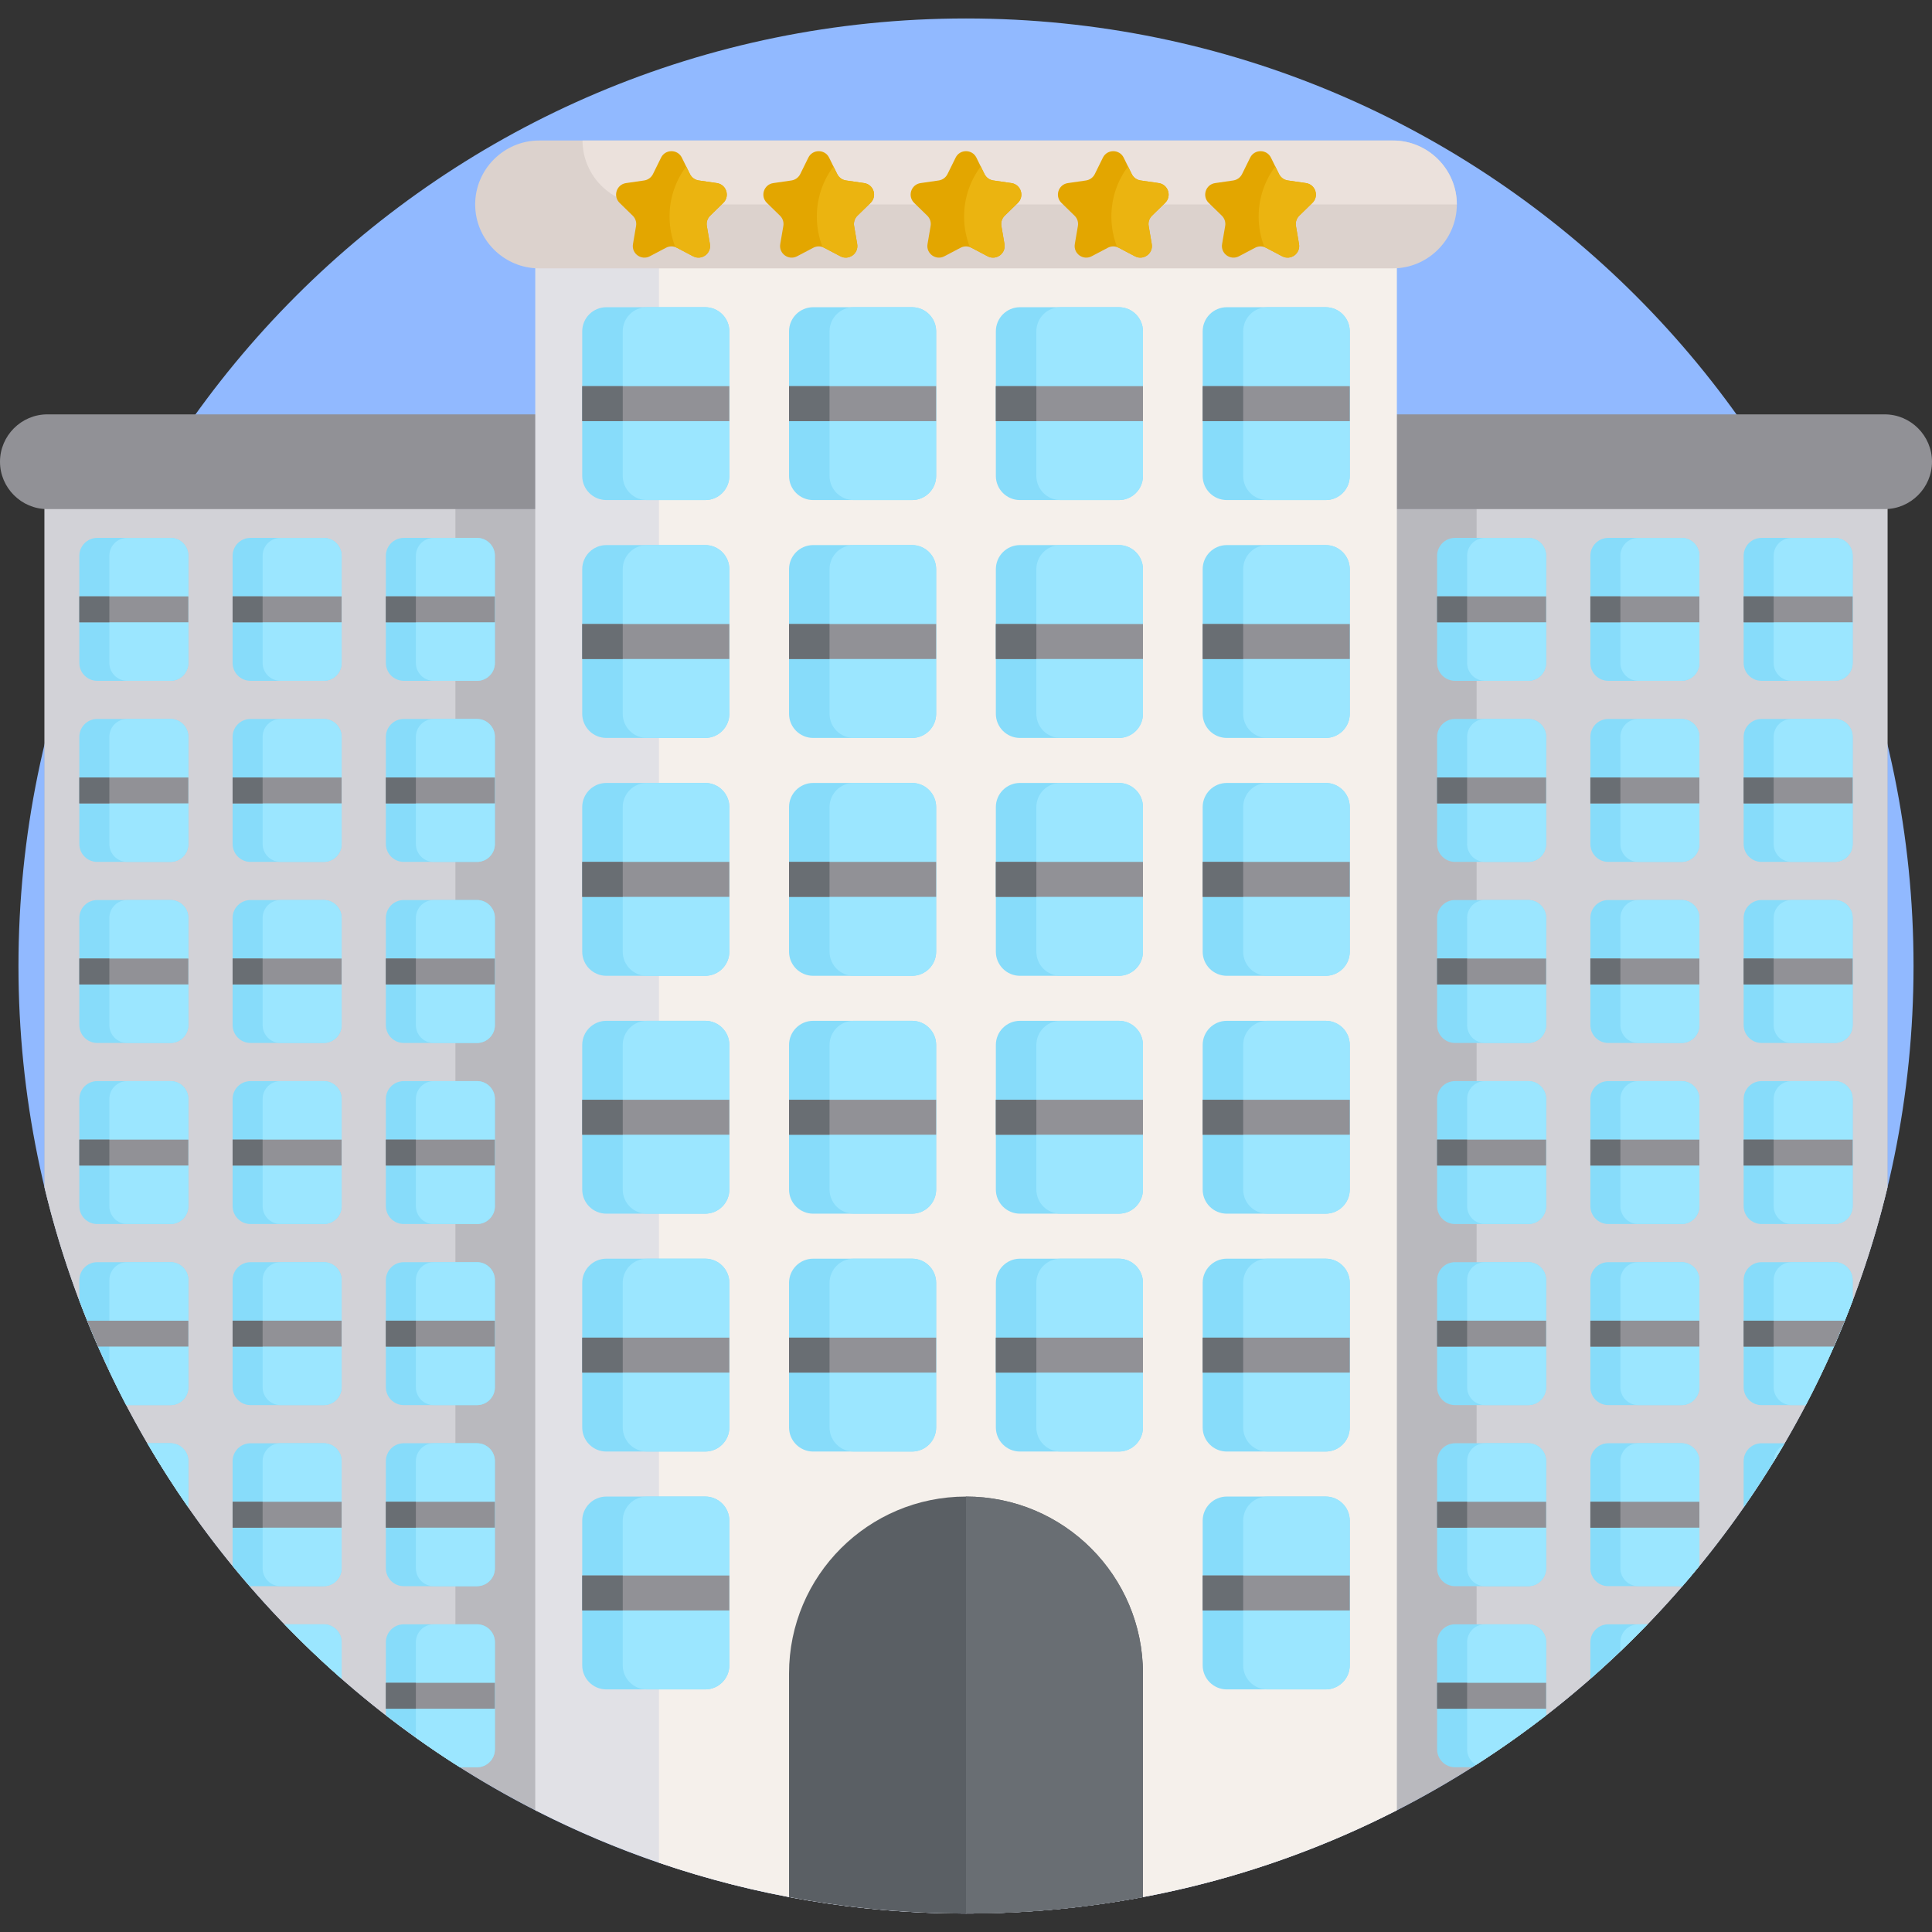 <!-- icon666.com - MILLIONS OF FREE VECTOR ICONS --><svg version="1.1" id="Capa_1" xmlns="http://www.w3.org/2000/svg" xmlns:xlink="http://www.w3.org/1999/xlink" x="0px" y="0px" viewBox="0 0 512 512" style="enable-background:new 0 0 512 512;" xml:space="preserve"><rect x="0" y="0" width="512" height="512" fill="#333333" stroke="none"/><path style="fill:#696E73;" d="M28.983,349.998v6.862h-2.997c-1.002-2.273-1.963-4.557-2.894-6.862H28.983z"></path><path style="fill:#91B9FF;" d="M507.107,256c0,137.801-111.504,251.106-251.106,251.106C116.761,507.106,4.894,394.143,4.894,256 c0-138.683,112.424-251.106,251.106-251.106C394.941,4.894,507.107,117.555,507.107,256z"></path><path style="fill:#B9B9BE;" d="M142.554,122.36v357.733c-7.513-3.803-14.819-7.988-21.867-12.504 c-53.861-34.526-93.575-89.048-108.879-152.892V122.36C11.808,122.36,142.554,122.36,142.554,122.36z"></path><path style="fill:#D2D2D7;" d="M120.687,122.36v345.229c-53.861-34.526-93.575-89.048-108.879-152.892V122.36 C11.808,122.36,120.687,122.36,120.687,122.36z"></path><path style="fill:#919196;" d="M154.352,122.363c0,3.446-1.417,6.586-3.691,8.86c-2.275,2.275-5.415,3.691-8.86,3.691H12.552 c-6.9,0-12.552-5.652-12.552-12.552c0-3.454,1.417-6.594,3.691-8.869c2.275-2.275,5.415-3.684,8.86-3.684h129.248 C148.699,109.81,154.352,115.454,154.352,122.363z"></path><path style="fill:#87DCFA;" d="M49.916,147.293v28.387c0,2.619-2.121,4.746-4.746,4.746h-19.4c-2.626,0-4.746-2.127-4.746-4.746 v-28.387c0-2.619,2.121-4.746,4.746-4.746h19.4C47.796,142.547,49.916,144.674,49.916,147.293z"></path><path style="fill:#9BE6FF;" d="M49.916,147.293v28.387c0,2.619-2.121,4.746-4.746,4.746H33.724c-2.626,0-4.746-2.127-4.746-4.746 v-28.387c0-2.619,2.121-4.746,4.746-4.746H45.17C47.796,142.547,49.916,144.674,49.916,147.293z"></path><rect x="21.025" y="158.048" style="fill:#919196;" width="28.892" height="6.866"></rect><rect x="21.025" y="158.048" style="fill:#696E73;" width="7.954" height="6.866"></rect><path style="fill:#87DCFA;" d="M90.534,147.293v28.387c0,2.619-2.121,4.746-4.746,4.746h-19.4c-2.626,0-4.746-2.127-4.746-4.746 v-28.387c0-2.619,2.121-4.746,4.746-4.746h19.4C88.414,142.547,90.534,144.674,90.534,147.293z"></path><path style="fill:#9BE6FF;" d="M90.534,147.293v28.387c0,2.619-2.121,4.746-4.746,4.746H74.342c-2.626,0-4.746-2.127-4.746-4.746 v-28.387c0-2.619,2.121-4.746,4.746-4.746h11.446C88.414,142.547,90.534,144.674,90.534,147.293z"></path><rect x="61.642" y="158.048" style="fill:#919196;" width="28.892" height="6.866"></rect><rect x="61.642" y="158.048" style="fill:#696E73;" width="7.954" height="6.866"></rect><path style="fill:#87DCFA;" d="M131.151,147.293v28.387c0,2.619-2.121,4.746-4.746,4.746h-19.4c-2.626,0-4.746-2.127-4.746-4.746 v-28.387c0-2.619,2.121-4.746,4.746-4.746h19.4C129.031,142.547,131.151,144.674,131.151,147.293z"></path><path style="fill:#9BE6FF;" d="M131.151,147.293v28.387c0,2.619-2.121,4.746-4.746,4.746h-11.446c-2.626,0-4.746-2.127-4.746-4.746 v-28.387c0-2.619,2.121-4.746,4.746-4.746h11.446C129.031,142.547,131.151,144.674,131.151,147.293z"></path><rect x="102.255" y="158.048" style="fill:#919196;" width="28.892" height="6.866"></rect><rect x="102.255" y="158.048" style="fill:#696E73;" width="7.954" height="6.866"></rect><path style="fill:#87DCFA;" d="M49.916,195.278v28.387c0,2.619-2.121,4.746-4.746,4.746h-19.4c-2.626,0-4.746-2.127-4.746-4.746 v-28.387c0-2.619,2.121-4.746,4.746-4.746h19.4C47.796,190.532,49.916,192.66,49.916,195.278z"></path><path style="fill:#9BE6FF;" d="M49.916,195.278v28.387c0,2.619-2.121,4.746-4.746,4.746H33.724c-2.626,0-4.746-2.127-4.746-4.746 v-28.387c0-2.619,2.121-4.746,4.746-4.746H45.17C47.796,190.532,49.916,192.66,49.916,195.278z"></path><rect x="21.025" y="206.039" style="fill:#919196;" width="28.892" height="6.866"></rect><rect x="21.025" y="206.039" style="fill:#696E73;" width="7.954" height="6.866"></rect><path style="fill:#87DCFA;" d="M90.534,195.278v28.387c0,2.619-2.121,4.746-4.746,4.746h-19.4c-2.626,0-4.746-2.127-4.746-4.746 v-28.387c0-2.619,2.121-4.746,4.746-4.746h19.4C88.414,190.532,90.534,192.66,90.534,195.278z"></path><path style="fill:#9BE6FF;" d="M90.534,195.278v28.387c0,2.619-2.121,4.746-4.746,4.746H74.342c-2.626,0-4.746-2.127-4.746-4.746 v-28.387c0-2.619,2.121-4.746,4.746-4.746h11.446C88.414,190.532,90.534,192.66,90.534,195.278z"></path><rect x="61.642" y="206.039" style="fill:#919196;" width="28.892" height="6.866"></rect><rect x="61.642" y="206.039" style="fill:#696E73;" width="7.954" height="6.866"></rect><path style="fill:#87DCFA;" d="M131.151,195.278v28.387c0,2.619-2.121,4.746-4.746,4.746h-19.4c-2.626,0-4.746-2.127-4.746-4.746 v-28.387c0-2.619,2.121-4.746,4.746-4.746h19.4C129.031,190.532,131.151,192.66,131.151,195.278z"></path><path style="fill:#9BE6FF;" d="M131.151,195.278v28.387c0,2.619-2.121,4.746-4.746,4.746h-11.446c-2.626,0-4.746-2.127-4.746-4.746 v-28.387c0-2.619,2.121-4.746,4.746-4.746h11.446C129.031,190.532,131.151,192.66,131.151,195.278z"></path><rect x="102.255" y="206.039" style="fill:#919196;" width="28.892" height="6.866"></rect><rect x="102.255" y="206.039" style="fill:#696E73;" width="7.954" height="6.866"></rect><path style="fill:#87DCFA;" d="M49.916,243.264v28.387c0,2.619-2.121,4.746-4.746,4.746h-19.4c-2.626,0-4.746-2.127-4.746-4.746 v-28.387c0-2.619,2.121-4.746,4.746-4.746h19.4C47.796,238.518,49.916,240.645,49.916,243.264z"></path><path style="fill:#9BE6FF;" d="M49.916,243.264v28.387c0,2.619-2.121,4.746-4.746,4.746H33.724c-2.626,0-4.746-2.127-4.746-4.746 v-28.387c0-2.619,2.121-4.746,4.746-4.746H45.17C47.796,238.518,49.916,240.645,49.916,243.264z"></path><rect x="21.025" y="254.02" style="fill:#919196;" width="28.892" height="6.866"></rect><rect x="21.025" y="254.02" style="fill:#696E73;" width="7.954" height="6.866"></rect><path style="fill:#87DCFA;" d="M90.534,243.264v28.387c0,2.619-2.121,4.746-4.746,4.746h-19.4c-2.626,0-4.746-2.127-4.746-4.746 v-28.387c0-2.619,2.121-4.746,4.746-4.746h19.4C88.414,238.518,90.534,240.645,90.534,243.264z"></path><path style="fill:#9BE6FF;" d="M90.534,243.264v28.387c0,2.619-2.121,4.746-4.746,4.746H74.342c-2.626,0-4.746-2.127-4.746-4.746 v-28.387c0-2.619,2.121-4.746,4.746-4.746h11.446C88.414,238.518,90.534,240.645,90.534,243.264z"></path><rect x="61.642" y="254.02" style="fill:#919196;" width="28.892" height="6.866"></rect><rect x="61.642" y="254.02" style="fill:#696E73;" width="7.954" height="6.866"></rect><path style="fill:#87DCFA;" d="M131.151,243.264v28.387c0,2.619-2.121,4.746-4.746,4.746h-19.4c-2.626,0-4.746-2.127-4.746-4.746 v-28.387c0-2.619,2.121-4.746,4.746-4.746h19.4C129.031,238.518,131.151,240.645,131.151,243.264z"></path><path style="fill:#9BE6FF;" d="M131.151,243.264v28.387c0,2.619-2.121,4.746-4.746,4.746h-11.446c-2.626,0-4.746-2.127-4.746-4.746 v-28.387c0-2.619,2.121-4.746,4.746-4.746h11.446C129.031,238.518,131.151,240.645,131.151,243.264z"></path><rect x="102.255" y="254.02" style="fill:#919196;" width="28.892" height="6.866"></rect><rect x="102.255" y="254.02" style="fill:#696E73;" width="7.954" height="6.866"></rect><path style="fill:#87DCFA;" d="M49.916,291.249v28.387c0,2.619-2.121,4.746-4.746,4.746h-19.4c-2.626,0-4.746-2.127-4.746-4.746 v-28.387c0-2.619,2.121-4.746,4.746-4.746h19.4C47.796,286.504,49.916,288.631,49.916,291.249z"></path><path style="fill:#9BE6FF;" d="M49.916,291.249v28.387c0,2.619-2.121,4.746-4.746,4.746H33.724c-2.626,0-4.746-2.127-4.746-4.746 v-28.387c0-2.619,2.121-4.746,4.746-4.746H45.17C47.796,286.504,49.916,288.631,49.916,291.249z"></path><rect x="21.025" y="302.011" style="fill:#919196;" width="28.892" height="6.866"></rect><rect x="21.025" y="302.011" style="fill:#696E73;" width="7.954" height="6.866"></rect><path style="fill:#87DCFA;" d="M90.534,291.249v28.387c0,2.619-2.121,4.746-4.746,4.746h-19.4c-2.626,0-4.746-2.127-4.746-4.746 v-28.387c0-2.619,2.121-4.746,4.746-4.746h19.4C88.414,286.504,90.534,288.631,90.534,291.249z"></path><path style="fill:#9BE6FF;" d="M90.534,291.249v28.387c0,2.619-2.121,4.746-4.746,4.746H74.342c-2.626,0-4.746-2.127-4.746-4.746 v-28.387c0-2.619,2.121-4.746,4.746-4.746h11.446C88.414,286.504,90.534,288.631,90.534,291.249z"></path><rect x="61.642" y="302.011" style="fill:#919196;" width="28.892" height="6.866"></rect><rect x="61.642" y="302.011" style="fill:#696E73;" width="7.954" height="6.866"></rect><path style="fill:#87DCFA;" d="M131.151,291.249v28.387c0,2.619-2.121,4.746-4.746,4.746h-19.4c-2.626,0-4.746-2.127-4.746-4.746 v-28.387c0-2.619,2.121-4.746,4.746-4.746h19.4C129.031,286.504,131.151,288.631,131.151,291.249z"></path><path style="fill:#9BE6FF;" d="M131.151,291.249v28.387c0,2.619-2.121,4.746-4.746,4.746h-11.446c-2.626,0-4.746-2.127-4.746-4.746 v-28.387c0-2.619,2.121-4.746,4.746-4.746h11.446C129.031,286.504,131.151,288.631,131.151,291.249z"></path><rect x="102.255" y="302.011" style="fill:#919196;" width="28.892" height="6.866"></rect><rect x="102.255" y="302.011" style="fill:#696E73;" width="7.954" height="6.866"></rect><path style="fill:#87DCFA;" d="M49.92,339.241v28.377c0,2.625-2.118,4.754-4.754,4.754H33.447l-0.01-0.01 c-1.54-2.945-3.028-5.932-4.454-8.949c-1.033-2.17-2.036-4.351-2.997-6.552c-1.002-2.273-1.963-4.557-2.894-6.862 c-0.713-1.757-1.405-3.534-2.067-5.312v-5.446c0-2.625,2.118-4.754,4.743-4.754h19.397C47.801,334.487,49.92,336.616,49.92,339.241z "></path><path style="fill:#9BE6FF;" d="M49.92,339.241v28.377c0,2.625-2.118,4.754-4.754,4.754h-11.44c-0.093,0-0.196,0-0.289-0.01 c-1.54-2.945-3.028-5.932-4.454-8.949v-24.171c0-2.625,2.118-4.754,4.743-4.754h11.44C47.801,334.487,49.92,336.616,49.92,339.241z"></path><path style="fill:#919196;" d="M49.92,349.998v6.862H25.986c-1.002-2.273-1.963-4.557-2.894-6.862H49.92z"></path><path style="fill:#87DCFA;" d="M90.534,339.235v28.387c0,2.619-2.121,4.746-4.746,4.746h-19.4c-2.626,0-4.746-2.127-4.746-4.746 v-28.387c0-2.619,2.121-4.746,4.746-4.746h19.4C88.414,334.489,90.534,336.617,90.534,339.235z"></path><path style="fill:#9BE6FF;" d="M90.534,339.235v28.387c0,2.619-2.121,4.746-4.746,4.746H74.342c-2.626,0-4.746-2.127-4.746-4.746 v-28.387c0-2.619,2.121-4.746,4.746-4.746h11.446C88.414,334.489,90.534,336.617,90.534,339.235z"></path><rect x="61.642" y="349.992" style="fill:#919196;" width="28.892" height="6.866"></rect><rect x="61.642" y="349.992" style="fill:#696E73;" width="7.954" height="6.866"></rect><path style="fill:#87DCFA;" d="M131.151,339.235v28.387c0,2.619-2.121,4.746-4.746,4.746h-19.4c-2.626,0-4.746-2.127-4.746-4.746 v-28.387c0-2.619,2.121-4.746,4.746-4.746h19.4C129.031,334.489,131.151,336.617,131.151,339.235z"></path><path style="fill:#9BE6FF;" d="M131.151,339.235v28.387c0,2.619-2.121,4.746-4.746,4.746h-11.446c-2.626,0-4.746-2.127-4.746-4.746 v-28.387c0-2.619,2.121-4.746,4.746-4.746h11.446C129.031,334.489,131.151,336.617,131.151,339.235z"></path><rect x="102.255" y="349.992" style="fill:#919196;" width="28.892" height="6.866"></rect><rect x="102.255" y="349.992" style="fill:#696E73;" width="7.954" height="6.866"></rect><path style="fill:#87DCFA;" d="M49.92,387.221v12.266c-3.844-5.508-7.471-11.181-10.871-17.01h6.118 C47.801,382.478,49.92,384.607,49.92,387.221z"></path><path style="fill:#9BE6FF;" d="M49.92,387.221v12.266c-3.844-5.508-7.471-11.181-10.871-17.01h6.118 C47.801,382.478,49.92,384.607,49.92,387.221z"></path><path style="fill:#87DCFA;" d="M90.532,387.221v28.388c0,2.615-2.118,4.743-4.743,4.743H66.392c-0.083,0-0.155,0-0.238-0.01 c-1.54-1.767-3.038-3.545-4.516-5.353v-27.767c0-2.615,2.129-4.743,4.754-4.743h19.397 C88.414,382.478,90.532,384.607,90.532,387.221z"></path><path style="fill:#9BE6FF;" d="M90.534,387.221v28.387c0,2.619-2.121,4.746-4.746,4.746H74.342c-2.626,0-4.746-2.127-4.746-4.746 v-28.387c0-2.619,2.121-4.746,4.746-4.746h11.446C88.414,382.475,90.534,384.602,90.534,387.221z"></path><rect x="61.642" y="397.983" style="fill:#919196;" width="28.892" height="6.866"></rect><rect x="61.642" y="397.983" style="fill:#696E73;" width="7.954" height="6.866"></rect><path style="fill:#87DCFA;" d="M131.151,387.221v28.387c0,2.619-2.121,4.746-4.746,4.746h-19.4c-2.626,0-4.746-2.127-4.746-4.746 v-28.387c0-2.619,2.121-4.746,4.746-4.746h19.4C129.031,382.475,131.151,384.602,131.151,387.221z"></path><path style="fill:#9BE6FF;" d="M131.151,387.221v28.387c0,2.619-2.121,4.746-4.746,4.746h-11.446c-2.626,0-4.746-2.127-4.746-4.746 v-28.387c0-2.619,2.121-4.746,4.746-4.746h11.446C129.031,382.475,131.151,384.602,131.151,387.221z"></path><rect x="102.255" y="397.983" style="fill:#919196;" width="28.892" height="6.866"></rect><rect x="102.255" y="397.983" style="fill:#696E73;" width="7.954" height="6.866"></rect><path style="fill:#87DCFA;" d="M90.532,435.202v9.683c-5.25-4.588-10.293-9.404-15.129-14.426h10.386 C88.414,430.459,90.532,432.588,90.532,435.202z"></path><path style="fill:#9BE6FF;" d="M90.532,435.202v9.683c-5.25-4.588-10.293-9.404-15.129-14.426h10.386 C88.414,430.459,90.532,432.588,90.532,435.202z"></path><path style="fill:#87DCFA;" d="M131.155,435.202v28.388c0,2.625-2.129,4.754-4.754,4.754h-4.526 c-3.968-2.511-7.854-5.126-11.667-7.854c-2.687-1.922-5.343-3.896-7.947-5.921v-19.366c0-2.615,2.118-4.743,4.743-4.743h19.397 C129.026,430.459,131.155,432.588,131.155,435.202z"></path><path style="fill:#9BE6FF;" d="M131.155,435.202v28.388c0,2.625-2.129,4.754-4.754,4.754h-4.526 c-3.968-2.511-7.854-5.126-11.667-7.854v-25.287c0-2.615,2.129-4.743,4.754-4.743h11.44 C129.026,430.459,131.155,432.588,131.155,435.202z"></path><rect x="102.255" y="445.964" style="fill:#919196;" width="28.892" height="6.866"></rect><rect x="102.255" y="445.964" style="fill:#696E73;" width="7.954" height="6.866"></rect><path style="fill:#B9B9BE;" d="M500.193,122.36v192.316c-15.294,63.782-54.967,118.366-108.879,152.933 c-7.048,4.516-14.344,8.701-21.867,12.504V122.361L500.193,122.36L500.193,122.36z"></path><path style="fill:#D2D2D7;" d="M500.193,122.36v192.316c-15.294,63.782-54.967,118.366-108.879,152.933V122.361L500.193,122.36 L500.193,122.36z"></path><path style="fill:#919196;" d="M357.649,122.363c0,3.446,1.417,6.586,3.691,8.86c2.275,2.275,5.415,3.691,8.86,3.691h129.248 c6.9,0,12.552-5.652,12.552-12.552c0-3.454-1.417-6.594-3.691-8.869c-2.275-2.275-5.415-3.684-8.86-3.684H370.201 C363.301,109.81,357.649,115.454,357.649,122.363z"></path><path style="fill:#87DCFA;" d="M409.742,147.293v28.387c0,2.619-2.121,4.746-4.746,4.746h-19.4c-2.626,0-4.746-2.127-4.746-4.746 v-28.387c0-2.619,2.121-4.746,4.746-4.746h19.4C407.621,142.547,409.742,144.674,409.742,147.293z"></path><path style="fill:#9BE6FF;" d="M409.742,147.293v28.387c0,2.619-2.121,4.746-4.746,4.746h-11.446c-2.626,0-4.746-2.127-4.746-4.746 v-28.387c0-2.619,2.121-4.746,4.746-4.746h11.446C407.621,142.547,409.742,144.674,409.742,147.293z"></path><rect x="380.85" y="158.048" style="fill:#919196;" width="28.892" height="6.866"></rect><rect x="380.85" y="158.048" style="fill:#696E73;" width="7.954" height="6.866"></rect><path style="fill:#87DCFA;" d="M450.359,147.293v28.387c0,2.619-2.121,4.746-4.746,4.746h-19.4c-2.626,0-4.746-2.127-4.746-4.746 v-28.387c0-2.619,2.121-4.746,4.746-4.746h19.4C448.238,142.547,450.359,144.674,450.359,147.293z"></path><path style="fill:#9BE6FF;" d="M450.359,147.293v28.387c0,2.619-2.121,4.746-4.746,4.746h-11.446c-2.626,0-4.746-2.127-4.746-4.746 v-28.387c0-2.619,2.121-4.746,4.746-4.746h11.446C448.238,142.547,450.359,144.674,450.359,147.293z"></path><rect x="421.463" y="158.048" style="fill:#919196;" width="28.892" height="6.866"></rect><rect x="421.463" y="158.048" style="fill:#696E73;" width="7.954" height="6.866"></rect><path style="fill:#87DCFA;" d="M490.975,147.293v28.387c0,2.619-2.121,4.746-4.746,4.746h-19.4c-2.626,0-4.746-2.127-4.746-4.746 v-28.387c0-2.619,2.121-4.746,4.746-4.746h19.4C488.856,142.547,490.975,144.674,490.975,147.293z"></path><path style="fill:#9BE6FF;" d="M490.975,147.293v28.387c0,2.619-2.121,4.746-4.746,4.746h-11.446c-2.626,0-4.746-2.127-4.746-4.746 v-28.387c0-2.619,2.121-4.746,4.746-4.746h11.446C488.856,142.547,490.975,144.674,490.975,147.293z"></path><rect x="462.086" y="158.048" style="fill:#919196;" width="28.892" height="6.866"></rect><rect x="462.086" y="158.048" style="fill:#696E73;" width="7.954" height="6.866"></rect><path style="fill:#87DCFA;" d="M409.742,195.278v28.387c0,2.619-2.121,4.746-4.746,4.746h-19.4c-2.626,0-4.746-2.127-4.746-4.746 v-28.387c0-2.619,2.121-4.746,4.746-4.746h19.4C407.621,190.532,409.742,192.66,409.742,195.278z"></path><path style="fill:#9BE6FF;" d="M409.742,195.278v28.387c0,2.619-2.121,4.746-4.746,4.746h-11.446c-2.626,0-4.746-2.127-4.746-4.746 v-28.387c0-2.619,2.121-4.746,4.746-4.746h11.446C407.621,190.532,409.742,192.66,409.742,195.278z"></path><rect x="380.85" y="206.039" style="fill:#919196;" width="28.892" height="6.866"></rect><rect x="380.85" y="206.039" style="fill:#696E73;" width="7.954" height="6.866"></rect><path style="fill:#87DCFA;" d="M450.359,195.278v28.387c0,2.619-2.121,4.746-4.746,4.746h-19.4c-2.626,0-4.746-2.127-4.746-4.746 v-28.387c0-2.619,2.121-4.746,4.746-4.746h19.4C448.238,190.532,450.359,192.66,450.359,195.278z"></path><path style="fill:#9BE6FF;" d="M450.359,195.278v28.387c0,2.619-2.121,4.746-4.746,4.746h-11.446c-2.626,0-4.746-2.127-4.746-4.746 v-28.387c0-2.619,2.121-4.746,4.746-4.746h11.446C448.238,190.532,450.359,192.66,450.359,195.278z"></path><rect x="421.463" y="206.039" style="fill:#919196;" width="28.892" height="6.866"></rect><rect x="421.463" y="206.039" style="fill:#696E73;" width="7.954" height="6.866"></rect><path style="fill:#87DCFA;" d="M490.975,195.278v28.387c0,2.619-2.121,4.746-4.746,4.746h-19.4c-2.626,0-4.746-2.127-4.746-4.746 v-28.387c0-2.619,2.121-4.746,4.746-4.746h19.4C488.856,190.532,490.975,192.66,490.975,195.278z"></path><path style="fill:#9BE6FF;" d="M490.975,195.278v28.387c0,2.619-2.121,4.746-4.746,4.746h-11.446c-2.626,0-4.746-2.127-4.746-4.746 v-28.387c0-2.619,2.121-4.746,4.746-4.746h11.446C488.856,190.532,490.975,192.66,490.975,195.278z"></path><rect x="462.086" y="206.039" style="fill:#919196;" width="28.892" height="6.866"></rect><rect x="462.086" y="206.039" style="fill:#696E73;" width="7.954" height="6.866"></rect><path style="fill:#87DCFA;" d="M409.742,243.264v28.387c0,2.619-2.121,4.746-4.746,4.746h-19.4c-2.626,0-4.746-2.127-4.746-4.746 v-28.387c0-2.619,2.121-4.746,4.746-4.746h19.4C407.621,238.518,409.742,240.645,409.742,243.264z"></path><path style="fill:#9BE6FF;" d="M409.742,243.264v28.387c0,2.619-2.121,4.746-4.746,4.746h-11.446c-2.626,0-4.746-2.127-4.746-4.746 v-28.387c0-2.619,2.121-4.746,4.746-4.746h11.446C407.621,238.518,409.742,240.645,409.742,243.264z"></path><rect x="380.85" y="254.02" style="fill:#919196;" width="28.892" height="6.866"></rect><rect x="380.85" y="254.02" style="fill:#696E73;" width="7.954" height="6.866"></rect><path style="fill:#87DCFA;" d="M450.359,243.264v28.387c0,2.619-2.121,4.746-4.746,4.746h-19.4c-2.626,0-4.746-2.127-4.746-4.746 v-28.387c0-2.619,2.121-4.746,4.746-4.746h19.4C448.238,238.518,450.359,240.645,450.359,243.264z"></path><path style="fill:#9BE6FF;" d="M450.359,243.264v28.387c0,2.619-2.121,4.746-4.746,4.746h-11.446c-2.626,0-4.746-2.127-4.746-4.746 v-28.387c0-2.619,2.121-4.746,4.746-4.746h11.446C448.238,238.518,450.359,240.645,450.359,243.264z"></path><rect x="421.463" y="254.02" style="fill:#919196;" width="28.892" height="6.866"></rect><rect x="421.463" y="254.02" style="fill:#696E73;" width="7.954" height="6.866"></rect><path style="fill:#87DCFA;" d="M490.975,243.264v28.387c0,2.619-2.121,4.746-4.746,4.746h-19.4c-2.626,0-4.746-2.127-4.746-4.746 v-28.387c0-2.619,2.121-4.746,4.746-4.746h19.4C488.856,238.518,490.975,240.645,490.975,243.264z"></path><path style="fill:#9BE6FF;" d="M490.975,243.264v28.387c0,2.619-2.121,4.746-4.746,4.746h-11.446c-2.626,0-4.746-2.127-4.746-4.746 v-28.387c0-2.619,2.121-4.746,4.746-4.746h11.446C488.856,238.518,490.975,240.645,490.975,243.264z"></path><rect x="462.086" y="254.02" style="fill:#919196;" width="28.892" height="6.866"></rect><rect x="462.086" y="254.02" style="fill:#696E73;" width="7.954" height="6.866"></rect><path style="fill:#87DCFA;" d="M409.742,291.249v28.387c0,2.619-2.121,4.746-4.746,4.746h-19.4c-2.626,0-4.746-2.127-4.746-4.746 v-28.387c0-2.619,2.121-4.746,4.746-4.746h19.4C407.621,286.504,409.742,288.631,409.742,291.249z"></path><path style="fill:#9BE6FF;" d="M409.742,291.249v28.387c0,2.619-2.121,4.746-4.746,4.746h-11.446c-2.626,0-4.746-2.127-4.746-4.746 v-28.387c0-2.619,2.121-4.746,4.746-4.746h11.446C407.621,286.504,409.742,288.631,409.742,291.249z"></path><rect x="380.85" y="302.011" style="fill:#919196;" width="28.892" height="6.866"></rect><rect x="380.85" y="302.011" style="fill:#696E73;" width="7.954" height="6.866"></rect><path style="fill:#87DCFA;" d="M450.359,291.249v28.387c0,2.619-2.121,4.746-4.746,4.746h-19.4c-2.626,0-4.746-2.127-4.746-4.746 v-28.387c0-2.619,2.121-4.746,4.746-4.746h19.4C448.238,286.504,450.359,288.631,450.359,291.249z"></path><path style="fill:#9BE6FF;" d="M450.359,291.249v28.387c0,2.619-2.121,4.746-4.746,4.746h-11.446c-2.626,0-4.746-2.127-4.746-4.746 v-28.387c0-2.619,2.121-4.746,4.746-4.746h11.446C448.238,286.504,450.359,288.631,450.359,291.249z"></path><rect x="421.463" y="302.011" style="fill:#919196;" width="28.892" height="6.866"></rect><rect x="421.463" y="302.011" style="fill:#696E73;" width="7.954" height="6.866"></rect><path style="fill:#87DCFA;" d="M490.975,291.249v28.387c0,2.619-2.121,4.746-4.746,4.746h-19.4c-2.626,0-4.746-2.127-4.746-4.746 v-28.387c0-2.619,2.121-4.746,4.746-4.746h19.4C488.856,286.504,490.975,288.631,490.975,291.249z"></path><path style="fill:#9BE6FF;" d="M490.975,291.249v28.387c0,2.619-2.121,4.746-4.746,4.746h-11.446c-2.626,0-4.746-2.127-4.746-4.746 v-28.387c0-2.619,2.121-4.746,4.746-4.746h11.446C488.856,286.504,490.975,288.631,490.975,291.249z"></path><rect x="462.086" y="302.011" style="fill:#919196;" width="28.892" height="6.866"></rect><rect x="462.086" y="302.011" style="fill:#696E73;" width="7.954" height="6.866"></rect><path style="fill:#87DCFA;" d="M409.742,339.235v28.387c0,2.619-2.121,4.746-4.746,4.746h-19.4c-2.626,0-4.746-2.127-4.746-4.746 v-28.387c0-2.619,2.121-4.746,4.746-4.746h19.4C407.621,334.489,409.742,336.617,409.742,339.235z"></path><path style="fill:#9BE6FF;" d="M409.742,339.235v28.387c0,2.619-2.121,4.746-4.746,4.746h-11.446c-2.626,0-4.746-2.127-4.746-4.746 v-28.387c0-2.619,2.121-4.746,4.746-4.746h11.446C407.621,334.489,409.742,336.617,409.742,339.235z"></path><rect x="380.85" y="349.992" style="fill:#919196;" width="28.892" height="6.866"></rect><rect x="380.85" y="349.992" style="fill:#696E73;" width="7.954" height="6.866"></rect><path style="fill:#87DCFA;" d="M450.359,339.235v28.387c0,2.619-2.121,4.746-4.746,4.746h-19.4c-2.626,0-4.746-2.127-4.746-4.746 v-28.387c0-2.619,2.121-4.746,4.746-4.746h19.4C448.238,334.489,450.359,336.617,450.359,339.235z"></path><path style="fill:#9BE6FF;" d="M450.359,339.235v28.387c0,2.619-2.121,4.746-4.746,4.746h-11.446c-2.626,0-4.746-2.127-4.746-4.746 v-28.387c0-2.619,2.121-4.746,4.746-4.746h11.446C448.238,334.489,450.359,336.617,450.359,339.235z"></path><rect x="421.463" y="349.992" style="fill:#919196;" width="28.892" height="6.866"></rect><rect x="421.463" y="349.992" style="fill:#696E73;" width="7.954" height="6.866"></rect><path style="fill:#87DCFA;" d="M490.974,339.241v5.425c-0.672,1.788-1.364,3.565-2.077,5.332c-0.93,2.305-1.901,4.588-2.894,6.862 c-2.315,5.27-4.805,10.437-7.461,15.511h-11.708c-2.635,0-4.754-2.129-4.754-4.754v-28.377c0-2.625,2.118-4.754,4.754-4.754h19.397 C488.857,334.487,490.974,336.616,490.974,339.241z"></path><path style="fill:#9BE6FF;" d="M490.974,339.241v5.425c-0.672,1.788-1.364,3.565-2.077,5.332c-0.93,2.305-1.901,4.588-2.894,6.862 c-2.315,5.27-4.805,10.437-7.461,15.511h-3.762c-2.625,0-4.743-2.129-4.743-4.754v-28.377c0-2.625,2.118-4.754,4.743-4.754h11.45 C488.857,334.487,490.974,336.616,490.974,339.241z"></path><path style="fill:#919196;" d="M488.898,349.998c-0.93,2.305-1.901,4.588-2.894,6.862h-23.923v-6.862H488.898z"></path><rect x="462.086" y="349.992" style="fill:#696E73;" width="7.954" height="6.866"></rect><path style="fill:#87DCFA;" d="M409.742,387.221v28.387c0,2.619-2.121,4.746-4.746,4.746h-19.4c-2.626,0-4.746-2.127-4.746-4.746 v-28.387c0-2.619,2.121-4.746,4.746-4.746h19.4C407.621,382.475,409.742,384.602,409.742,387.221z"></path><path style="fill:#9BE6FF;" d="M409.742,387.221v28.387c0,2.619-2.121,4.746-4.746,4.746h-11.446c-2.626,0-4.746-2.127-4.746-4.746 v-28.387c0-2.619,2.121-4.746,4.746-4.746h11.446C407.621,382.475,409.742,384.602,409.742,387.221z"></path><rect x="380.85" y="397.983" style="fill:#919196;" width="28.892" height="6.866"></rect><rect x="380.85" y="397.983" style="fill:#696E73;" width="7.954" height="6.866"></rect><path style="fill:#87DCFA;" d="M450.363,387.221v27.757c-1.467,1.808-2.976,3.596-4.495,5.363c-0.083,0.01-0.176,0.01-0.258,0.01 h-19.397c-2.625,0-4.743-2.129-4.743-4.743v-28.388c0-2.615,2.118-4.743,4.743-4.743h19.397 C448.234,382.478,450.363,384.607,450.363,387.221z"></path><path style="fill:#9BE6FF;" d="M450.363,387.221v27.757c-1.467,1.808-2.976,3.596-4.495,5.363c-0.083,0.01-0.176,0.01-0.258,0.01 h-11.44c-2.625,0-4.754-2.129-4.754-4.743v-28.388c0-2.615,2.129-4.743,4.754-4.743h11.44 C448.234,382.478,450.363,384.607,450.363,387.221z"></path><rect x="421.463" y="397.983" style="fill:#919196;" width="28.892" height="6.866"></rect><rect x="421.463" y="397.983" style="fill:#696E73;" width="7.954" height="6.866"></rect><path style="fill:#87DCFA;" d="M472.943,382.478c-0.093,0.165-0.186,0.341-0.289,0.506c-0.858,1.467-1.726,2.914-2.615,4.361 c-2.542,4.123-5.188,8.174-7.957,12.142v-12.266c0-2.615,2.118-4.743,4.754-4.743H472.943z"></path><path style="fill:#9BE6FF;" d="M472.652,382.984c-0.858,1.467-1.726,2.914-2.615,4.361v-0.124 C470.039,385.372,471.102,383.759,472.652,382.984z"></path><path style="fill:#87DCFA;" d="M409.74,435.202v19.376c-5.983,4.64-12.184,9.022-18.581,13.114 c-0.341,0.217-0.682,0.434-1.033,0.651h-4.526c-2.625,0-4.754-2.129-4.754-4.754v-28.388c0-2.615,2.129-4.743,4.754-4.743h19.397 C407.621,430.459,409.74,432.588,409.74,435.202z"></path><path style="fill:#9BE6FF;" d="M409.74,435.202v19.376c-5.983,4.64-12.184,9.022-18.581,13.114 c-1.416-0.816-2.356-2.346-2.356-4.103v-28.388c0-2.615,2.118-4.743,4.743-4.743h11.45 C407.621,430.459,409.74,432.588,409.74,435.202z"></path><rect x="380.85" y="445.964" style="fill:#919196;" width="28.892" height="6.866"></rect><rect x="380.85" y="445.964" style="fill:#696E73;" width="7.954" height="6.866"></rect><path style="fill:#87DCFA;" d="M436.608,430.459c-2.346,2.439-4.743,4.826-7.192,7.161c-2.594,2.491-5.25,4.919-7.947,7.275v-9.693 c0-2.615,2.118-4.743,4.743-4.743H436.608z"></path><path style="fill:#9BE6FF;" d="M436.608,430.459c-2.346,2.439-4.743,4.826-7.192,7.161v-2.418c0-2.615,2.129-4.743,4.754-4.743 H436.608z"></path><path style="fill:#E1E1E6;" d="M370.15,54.177v425.576c-0.238,0.124-0.465,0.248-0.703,0.362 c-33.999,17.247-72.514,26.992-113.447,26.992c-28.512,0-55.876-4.743-81.37-13.465c-11.068-3.782-21.784-8.329-32.077-13.548 c-0.238-0.114-0.465-0.238-0.703-0.362V54.177L370.15,54.177L370.15,54.177z"></path><path style="fill:#F5F0EB;" d="M370.15,54.177v425.576c-0.238,0.124-0.465,0.248-0.703,0.362 c-33.999,17.247-72.514,26.992-113.447,26.992c-28.512,0-55.876-4.743-81.37-13.465V54.177H370.15z"></path><path style="fill:#DCD2CD;" d="M386.075,54.177c0,4.65-1.912,8.887-4.981,11.956c-3.069,3.069-7.306,4.981-11.956,4.981H142.864 c-9.311,0-16.937-7.627-16.937-16.937c0-4.661,1.912-8.898,4.981-11.967c3.069-3.069,7.306-4.971,11.956-4.971h226.274 C378.448,37.239,386.075,44.855,386.075,54.177z"></path><path style="fill:#EBE1DC;" d="M386.075,54.177H171.303c-9.311,0-16.927-7.627-16.927-16.937h214.762 C378.448,37.239,386.075,44.855,386.075,54.177z"></path><path style="fill:#E3A600;" d="M191.681,53.77l-3.478,3.392c-0.723,0.704-1.059,1.723-0.885,2.721l0.817,4.793 c0.436,2.513-2.205,4.43-4.457,3.244l-4.303-2.265c-0.134-0.067-0.268-0.127-0.409-0.175c-0.804-0.282-1.696-0.228-2.46,0.175 l-4.303,2.265c-2.252,1.186-4.893-0.731-4.457-3.244l0.817-4.793c0.175-0.998-0.161-2.017-0.885-2.721L164.2,53.77 c-1.823-1.783-0.817-4.88,1.703-5.249l4.813-0.698c0.998-0.148,1.87-0.777,2.319-1.682l2.152-4.363c1.126-2.286,4.384-2.286,5.51,0 l1.153,2.34l0.998,2.024c0.45,0.905,1.321,1.535,2.319,1.682l4.813,0.698C192.498,48.891,193.503,51.988,191.681,53.77z"></path><path style="fill:#EBB410;" d="M191.681,53.77l-3.478,3.392c-0.723,0.704-1.059,1.723-0.885,2.721l0.817,4.793 c0.436,2.513-2.205,4.43-4.457,3.244l-4.303-2.265c-0.134-0.067-0.268-0.127-0.409-0.175c-0.985-2.507-1.528-5.235-1.528-8.097 c0-4.98,1.642-9.565,4.411-13.265l0.998,2.024c0.45,0.905,1.321,1.535,2.319,1.682l4.813,0.698 C192.498,48.891,193.503,51.988,191.681,53.77z"></path><path style="fill:#E3A600;" d="M230.71,53.77l-3.478,3.392c-0.723,0.704-1.059,1.723-0.885,2.721l0.817,4.793 c0.436,2.513-2.205,4.43-4.457,3.244l-4.303-2.265c-0.134-0.067-0.268-0.127-0.409-0.175c-0.804-0.282-1.696-0.228-2.46,0.175 l-4.303,2.265c-2.252,1.186-4.893-0.731-4.457-3.244l0.817-4.793c0.175-0.998-0.161-2.017-0.885-2.721l-3.478-3.392 c-1.823-1.783-0.817-4.88,1.703-5.249l4.813-0.698c0.998-0.148,1.87-0.777,2.319-1.682l2.152-4.363c1.126-2.286,4.384-2.286,5.51,0 l1.153,2.34l0.998,2.024c0.45,0.905,1.321,1.535,2.319,1.682l4.813,0.698C231.529,48.891,232.534,51.988,230.71,53.77z"></path><path style="fill:#EBB410;" d="M230.71,53.77l-3.478,3.392c-0.723,0.704-1.059,1.723-0.885,2.721l0.817,4.793 c0.436,2.513-2.205,4.43-4.457,3.244l-4.303-2.265c-0.134-0.067-0.268-0.127-0.409-0.175c-0.985-2.507-1.528-5.235-1.528-8.097 c0-4.98,1.642-9.565,4.411-13.265l0.998,2.024c0.45,0.905,1.321,1.535,2.319,1.682l4.813,0.698 C231.529,48.891,232.534,51.988,230.71,53.77z"></path><path style="fill:#E3A600;" d="M269.741,53.77l-3.478,3.392c-0.723,0.704-1.059,1.723-0.885,2.721l0.817,4.793 c0.436,2.513-2.205,4.43-4.457,3.244l-4.303-2.265c-0.134-0.067-0.268-0.127-0.409-0.175c-0.804-0.282-1.696-0.228-2.459,0.175 l-4.303,2.265c-2.252,1.186-4.893-0.731-4.457-3.244l0.817-4.793c0.175-0.998-0.161-2.017-0.885-2.721l-3.478-3.392 c-1.823-1.783-0.817-4.88,1.703-5.249l4.813-0.698c0.998-0.148,1.87-0.777,2.319-1.682l2.152-4.363c1.126-2.286,4.384-2.286,5.51,0 l1.153,2.34l0.998,2.024c0.45,0.905,1.321,1.535,2.319,1.682l4.813,0.698C270.558,48.891,271.564,51.988,269.741,53.77z"></path><path style="fill:#EBB410;" d="M269.741,53.77l-3.478,3.392c-0.723,0.704-1.059,1.723-0.885,2.721l0.817,4.793 c0.436,2.513-2.205,4.43-4.457,3.244l-4.303-2.265c-0.134-0.067-0.268-0.127-0.409-0.175c-0.985-2.507-1.528-5.235-1.528-8.097 c0-4.98,1.642-9.565,4.411-13.265l0.998,2.024c0.45,0.905,1.321,1.535,2.319,1.682l4.813,0.698 C270.558,48.891,271.564,51.988,269.741,53.77z"></path><path style="fill:#E3A600;" d="M308.771,53.77l-3.478,3.392c-0.723,0.704-1.059,1.723-0.885,2.721l0.817,4.793 c0.436,2.513-2.205,4.43-4.457,3.244l-4.303-2.265c-0.134-0.067-0.268-0.127-0.409-0.175c-0.804-0.282-1.696-0.228-2.459,0.175 l-4.303,2.265c-2.252,1.186-4.893-0.731-4.457-3.244l0.817-4.793c0.175-0.998-0.161-2.017-0.885-2.721l-3.478-3.392 c-1.823-1.783-0.817-4.88,1.702-5.249l4.813-0.698c0.998-0.148,1.87-0.777,2.319-1.682l2.152-4.363c1.126-2.286,4.384-2.286,5.51,0 l1.153,2.34l0.998,2.024c0.45,0.905,1.321,1.535,2.319,1.682l4.813,0.698C309.589,48.891,310.594,51.988,308.771,53.77z"></path><path style="fill:#EBB410;" d="M308.771,53.77l-3.478,3.392c-0.723,0.704-1.059,1.723-0.885,2.721l0.817,4.793 c0.436,2.513-2.205,4.43-4.457,3.244l-4.303-2.265c-0.134-0.067-0.268-0.127-0.409-0.175c-0.985-2.507-1.528-5.235-1.528-8.097 c0-4.98,1.642-9.565,4.411-13.265l0.998,2.024c0.45,0.905,1.321,1.535,2.319,1.682l4.813,0.698 C309.589,48.891,310.594,51.988,308.771,53.77z"></path><path style="fill:#E3A600;" d="M347.801,53.77l-3.478,3.392c-0.723,0.704-1.059,1.723-0.885,2.721l0.817,4.793 c0.436,2.513-2.205,4.43-4.457,3.244l-4.303-2.265c-0.134-0.067-0.268-0.127-0.409-0.175c-0.804-0.282-1.696-0.228-2.46,0.175 l-4.303,2.265c-2.252,1.186-4.893-0.731-4.457-3.244l0.817-4.793c0.175-0.998-0.161-2.017-0.885-2.721l-3.478-3.392 c-1.823-1.783-0.817-4.88,1.702-5.249l4.813-0.698c0.998-0.148,1.87-0.777,2.319-1.682l2.152-4.363c1.126-2.286,4.384-2.286,5.51,0 l1.153,2.34l0.998,2.024c0.45,0.905,1.321,1.535,2.319,1.682l4.813,0.698C348.619,48.891,349.625,51.988,347.801,53.77z"></path><path style="fill:#EBB410;" d="M347.801,53.77l-3.478,3.392c-0.723,0.704-1.059,1.723-0.885,2.721l0.817,4.793 c0.436,2.513-2.205,4.43-4.457,3.244l-4.303-2.265c-0.134-0.067-0.268-0.127-0.409-0.175c-0.985-2.507-1.528-5.235-1.528-8.097 c0-4.98,1.642-9.565,4.411-13.265l0.998,2.024c0.45,0.905,1.321,1.535,2.319,1.682l4.813,0.698 C348.619,48.891,349.625,51.988,347.801,53.77z"></path><path style="fill:#87DCFA;" d="M193.281,87.817v38.304c0,3.534-2.86,6.404-6.404,6.404h-26.178c-3.544,0-6.404-2.87-6.404-6.404 V87.817c0-3.534,2.86-6.404,6.404-6.404h26.178C190.421,81.412,193.281,84.283,193.281,87.817z"></path><path style="fill:#9BE6FF;" d="M193.281,87.817v38.304c0,3.534-2.86,6.404-6.404,6.404h-15.445c-3.544,0-6.404-2.87-6.404-6.404 V87.817c0-3.534,2.86-6.404,6.404-6.404h15.445C190.421,81.412,193.281,84.283,193.281,87.817z"></path><rect x="154.297" y="102.337" style="fill:#919196;" width="38.986" height="9.265"></rect><rect x="154.297" y="102.337" style="fill:#696E73;" width="10.733" height="9.265"></rect><path style="fill:#87DCFA;" d="M248.09,87.817v38.304c0,3.534-2.86,6.404-6.404,6.404h-26.178c-3.544,0-6.404-2.87-6.404-6.404 V87.817c0-3.534,2.86-6.404,6.404-6.404h26.178C245.228,81.412,248.09,84.283,248.09,87.817z"></path><path style="fill:#9BE6FF;" d="M248.09,87.817v38.304c0,3.534-2.86,6.404-6.404,6.404h-15.445c-3.544,0-6.404-2.87-6.404-6.404 V87.817c0-3.534,2.86-6.404,6.404-6.404h15.445C245.228,81.412,248.09,84.283,248.09,87.817z"></path><rect x="209.099" y="102.337" style="fill:#919196;" width="38.986" height="9.265"></rect><rect x="209.099" y="102.337" style="fill:#696E73;" width="10.733" height="9.265"></rect><path style="fill:#87DCFA;" d="M302.897,87.817v38.304c0,3.534-2.86,6.404-6.404,6.404h-26.178c-3.544,0-6.404-2.87-6.404-6.404 V87.817c0-3.534,2.86-6.404,6.404-6.404h26.178C300.036,81.412,302.897,84.283,302.897,87.817z"></path><path style="fill:#9BE6FF;" d="M302.897,87.817v38.304c0,3.534-2.86,6.404-6.404,6.404h-15.445c-3.544,0-6.404-2.87-6.404-6.404 V87.817c0-3.534,2.86-6.404,6.404-6.404h15.445C300.036,81.412,302.897,84.283,302.897,87.817z"></path><rect x="263.91" y="102.337" style="fill:#919196;" width="38.986" height="9.265"></rect><rect x="263.91" y="102.337" style="fill:#696E73;" width="10.733" height="9.265"></rect><path style="fill:#87DCFA;" d="M357.705,87.817v38.304c0,3.534-2.86,6.404-6.404,6.404h-26.178c-3.544,0-6.404-2.87-6.404-6.404 V87.817c0-3.534,2.86-6.404,6.404-6.404h26.178C354.844,81.412,357.705,84.283,357.705,87.817z"></path><path style="fill:#9BE6FF;" d="M357.705,87.817v38.304c0,3.534-2.86,6.404-6.404,6.404h-15.445c-3.544,0-6.404-2.87-6.404-6.404 V87.817c0-3.534,2.86-6.404,6.404-6.404h15.445C354.844,81.412,357.705,84.283,357.705,87.817z"></path><rect x="318.722" y="102.337" style="fill:#919196;" width="38.986" height="9.265"></rect><rect x="318.722" y="102.337" style="fill:#696E73;" width="10.733" height="9.265"></rect><path style="fill:#87DCFA;" d="M193.281,150.854v38.304c0,3.534-2.86,6.404-6.404,6.404h-26.178c-3.544,0-6.404-2.87-6.404-6.404 v-38.304c0-3.534,2.86-6.404,6.404-6.404h26.178C190.421,144.449,193.281,147.32,193.281,150.854z"></path><path style="fill:#9BE6FF;" d="M193.281,150.854v38.304c0,3.534-2.86,6.404-6.404,6.404h-15.445c-3.544,0-6.404-2.87-6.404-6.404 v-38.304c0-3.534,2.86-6.404,6.404-6.404h15.445C190.421,144.449,193.281,147.32,193.281,150.854z"></path><rect x="154.297" y="165.375" style="fill:#919196;" width="38.986" height="9.265"></rect><rect x="154.297" y="165.375" style="fill:#696E73;" width="10.733" height="9.265"></rect><path style="fill:#87DCFA;" d="M248.09,150.854v38.304c0,3.534-2.86,6.404-6.404,6.404h-26.178c-3.544,0-6.404-2.87-6.404-6.404 v-38.304c0-3.534,2.86-6.404,6.404-6.404h26.178C245.228,144.449,248.09,147.32,248.09,150.854z"></path><path style="fill:#9BE6FF;" d="M248.09,150.854v38.304c0,3.534-2.86,6.404-6.404,6.404h-15.445c-3.544,0-6.404-2.87-6.404-6.404 v-38.304c0-3.534,2.86-6.404,6.404-6.404h15.445C245.228,144.449,248.09,147.32,248.09,150.854z"></path><rect x="209.099" y="165.375" style="fill:#919196;" width="38.986" height="9.265"></rect><rect x="209.099" y="165.375" style="fill:#696E73;" width="10.733" height="9.265"></rect><path style="fill:#87DCFA;" d="M302.897,150.854v38.304c0,3.534-2.86,6.404-6.404,6.404h-26.178c-3.544,0-6.404-2.87-6.404-6.404 v-38.304c0-3.534,2.86-6.404,6.404-6.404h26.178C300.036,144.449,302.897,147.32,302.897,150.854z"></path><path style="fill:#9BE6FF;" d="M302.897,150.854v38.304c0,3.534-2.86,6.404-6.404,6.404h-15.445c-3.544,0-6.404-2.87-6.404-6.404 v-38.304c0-3.534,2.86-6.404,6.404-6.404h15.445C300.036,144.449,302.897,147.32,302.897,150.854z"></path><rect x="263.91" y="165.375" style="fill:#919196;" width="38.986" height="9.265"></rect><rect x="263.91" y="165.375" style="fill:#696E73;" width="10.733" height="9.265"></rect><path style="fill:#87DCFA;" d="M357.705,150.854v38.304c0,3.534-2.86,6.404-6.404,6.404h-26.178c-3.544,0-6.404-2.87-6.404-6.404 v-38.304c0-3.534,2.86-6.404,6.404-6.404h26.178C354.844,144.449,357.705,147.32,357.705,150.854z"></path><path style="fill:#9BE6FF;" d="M357.705,150.854v38.304c0,3.534-2.86,6.404-6.404,6.404h-15.445c-3.544,0-6.404-2.87-6.404-6.404 v-38.304c0-3.534,2.86-6.404,6.404-6.404h15.445C354.844,144.449,357.705,147.32,357.705,150.854z"></path><rect x="318.722" y="165.375" style="fill:#919196;" width="38.986" height="9.265"></rect><rect x="318.722" y="165.375" style="fill:#696E73;" width="10.733" height="9.265"></rect><path style="fill:#87DCFA;" d="M193.281,213.892v38.304c0,3.534-2.86,6.404-6.404,6.404h-26.178c-3.544,0-6.404-2.87-6.404-6.404 v-38.304c0-3.534,2.86-6.404,6.404-6.404h26.178C190.421,207.487,193.281,210.358,193.281,213.892z"></path><path style="fill:#9BE6FF;" d="M193.281,213.892v38.304c0,3.534-2.86,6.404-6.404,6.404h-15.445c-3.544,0-6.404-2.87-6.404-6.404 v-38.304c0-3.534,2.86-6.404,6.404-6.404h15.445C190.421,207.487,193.281,210.358,193.281,213.892z"></path><rect x="154.297" y="228.412" style="fill:#919196;" width="38.986" height="9.265"></rect><rect x="154.297" y="228.412" style="fill:#696E73;" width="10.733" height="9.265"></rect><path style="fill:#87DCFA;" d="M248.09,213.892v38.304c0,3.534-2.86,6.404-6.404,6.404h-26.178c-3.544,0-6.404-2.87-6.404-6.404 v-38.304c0-3.534,2.86-6.404,6.404-6.404h26.178C245.228,207.487,248.09,210.358,248.09,213.892z"></path><path style="fill:#9BE6FF;" d="M248.09,213.892v38.304c0,3.534-2.86,6.404-6.404,6.404h-15.445c-3.544,0-6.404-2.87-6.404-6.404 v-38.304c0-3.534,2.86-6.404,6.404-6.404h15.445C245.228,207.487,248.09,210.358,248.09,213.892z"></path><rect x="209.099" y="228.412" style="fill:#919196;" width="38.986" height="9.265"></rect><rect x="209.099" y="228.412" style="fill:#696E73;" width="10.733" height="9.265"></rect><path style="fill:#87DCFA;" d="M302.897,213.892v38.304c0,3.534-2.86,6.404-6.404,6.404h-26.178c-3.544,0-6.404-2.87-6.404-6.404 v-38.304c0-3.534,2.86-6.404,6.404-6.404h26.178C300.036,207.487,302.897,210.358,302.897,213.892z"></path><path style="fill:#9BE6FF;" d="M302.897,213.892v38.304c0,3.534-2.86,6.404-6.404,6.404h-15.445c-3.544,0-6.404-2.87-6.404-6.404 v-38.304c0-3.534,2.86-6.404,6.404-6.404h15.445C300.036,207.487,302.897,210.358,302.897,213.892z"></path><rect x="263.91" y="228.412" style="fill:#919196;" width="38.986" height="9.265"></rect><rect x="263.91" y="228.412" style="fill:#696E73;" width="10.733" height="9.265"></rect><path style="fill:#87DCFA;" d="M357.705,213.892v38.304c0,3.534-2.86,6.404-6.404,6.404h-26.178c-3.544,0-6.404-2.87-6.404-6.404 v-38.304c0-3.534,2.86-6.404,6.404-6.404h26.178C354.844,207.487,357.705,210.358,357.705,213.892z"></path><path style="fill:#9BE6FF;" d="M357.705,213.892v38.304c0,3.534-2.86,6.404-6.404,6.404h-15.445c-3.544,0-6.404-2.87-6.404-6.404 v-38.304c0-3.534,2.86-6.404,6.404-6.404h15.445C354.844,207.487,357.705,210.358,357.705,213.892z"></path><rect x="318.722" y="228.412" style="fill:#919196;" width="38.986" height="9.265"></rect><rect x="318.722" y="228.412" style="fill:#696E73;" width="10.733" height="9.265"></rect><path style="fill:#87DCFA;" d="M193.281,276.93v38.304c0,3.534-2.86,6.404-6.404,6.404h-26.178c-3.544,0-6.404-2.87-6.404-6.404 V276.93c0-3.534,2.86-6.404,6.404-6.404h26.178C190.421,270.524,193.281,273.395,193.281,276.93z"></path><path style="fill:#9BE6FF;" d="M193.281,276.93v38.304c0,3.534-2.86,6.404-6.404,6.404h-15.445c-3.544,0-6.404-2.87-6.404-6.404 V276.93c0-3.534,2.86-6.404,6.404-6.404h15.445C190.421,270.524,193.281,273.395,193.281,276.93z"></path><rect x="154.297" y="291.45" style="fill:#919196;" width="38.986" height="9.265"></rect><rect x="154.297" y="291.45" style="fill:#696E73;" width="10.733" height="9.265"></rect><path style="fill:#87DCFA;" d="M248.09,276.93v38.304c0,3.534-2.86,6.404-6.404,6.404h-26.178c-3.544,0-6.404-2.87-6.404-6.404 V276.93c0-3.534,2.86-6.404,6.404-6.404h26.178C245.228,270.524,248.09,273.395,248.09,276.93z"></path><path style="fill:#9BE6FF;" d="M248.09,276.93v38.304c0,3.534-2.86,6.404-6.404,6.404h-15.445c-3.544,0-6.404-2.87-6.404-6.404 V276.93c0-3.534,2.86-6.404,6.404-6.404h15.445C245.228,270.524,248.09,273.395,248.09,276.93z"></path><rect x="209.099" y="291.45" style="fill:#919196;" width="38.986" height="9.265"></rect><rect x="209.099" y="291.45" style="fill:#696E73;" width="10.733" height="9.265"></rect><path style="fill:#87DCFA;" d="M302.897,276.93v38.304c0,3.534-2.86,6.404-6.404,6.404h-26.178c-3.544,0-6.404-2.87-6.404-6.404 V276.93c0-3.534,2.86-6.404,6.404-6.404h26.178C300.036,270.524,302.897,273.395,302.897,276.93z"></path><path style="fill:#9BE6FF;" d="M302.897,276.93v38.304c0,3.534-2.86,6.404-6.404,6.404h-15.445c-3.544,0-6.404-2.87-6.404-6.404 V276.93c0-3.534,2.86-6.404,6.404-6.404h15.445C300.036,270.524,302.897,273.395,302.897,276.93z"></path><rect x="263.91" y="291.45" style="fill:#919196;" width="38.986" height="9.265"></rect><rect x="263.91" y="291.45" style="fill:#696E73;" width="10.733" height="9.265"></rect><path style="fill:#87DCFA;" d="M357.705,276.93v38.304c0,3.534-2.86,6.404-6.404,6.404h-26.178c-3.544,0-6.404-2.87-6.404-6.404 V276.93c0-3.534,2.86-6.404,6.404-6.404h26.178C354.844,270.524,357.705,273.395,357.705,276.93z"></path><path style="fill:#9BE6FF;" d="M357.705,276.93v38.304c0,3.534-2.86,6.404-6.404,6.404h-15.445c-3.544,0-6.404-2.87-6.404-6.404 V276.93c0-3.534,2.86-6.404,6.404-6.404h15.445C354.844,270.524,357.705,273.395,357.705,276.93z"></path><rect x="318.722" y="291.45" style="fill:#919196;" width="38.986" height="9.265"></rect><rect x="318.722" y="291.45" style="fill:#696E73;" width="10.733" height="9.265"></rect><path style="fill:#87DCFA;" d="M193.281,339.967v38.304c0,3.534-2.86,6.404-6.404,6.404h-26.178c-3.544,0-6.404-2.87-6.404-6.404 v-38.304c0-3.534,2.86-6.404,6.404-6.404h26.178C190.421,333.562,193.281,336.433,193.281,339.967z"></path><path style="fill:#9BE6FF;" d="M193.281,339.967v38.304c0,3.534-2.86,6.404-6.404,6.404h-15.445c-3.544,0-6.404-2.87-6.404-6.404 v-38.304c0-3.534,2.86-6.404,6.404-6.404h15.445C190.421,333.562,193.281,336.433,193.281,339.967z"></path><rect x="154.297" y="354.487" style="fill:#919196;" width="38.986" height="9.265"></rect><rect x="154.297" y="354.487" style="fill:#696E73;" width="10.733" height="9.265"></rect><path style="fill:#87DCFA;" d="M248.09,339.967v38.304c0,3.534-2.86,6.404-6.404,6.404h-26.178c-3.544,0-6.404-2.87-6.404-6.404 v-38.304c0-3.534,2.86-6.404,6.404-6.404h26.178C245.228,333.562,248.09,336.433,248.09,339.967z"></path><path style="fill:#9BE6FF;" d="M248.09,339.967v38.304c0,3.534-2.86,6.404-6.404,6.404h-15.445c-3.544,0-6.404-2.87-6.404-6.404 v-38.304c0-3.534,2.86-6.404,6.404-6.404h15.445C245.228,333.562,248.09,336.433,248.09,339.967z"></path><rect x="209.099" y="354.487" style="fill:#919196;" width="38.986" height="9.265"></rect><rect x="209.099" y="354.487" style="fill:#696E73;" width="10.733" height="9.265"></rect><path style="fill:#87DCFA;" d="M302.897,339.967v38.304c0,3.534-2.86,6.404-6.404,6.404h-26.178c-3.544,0-6.404-2.87-6.404-6.404 v-38.304c0-3.534,2.86-6.404,6.404-6.404h26.178C300.036,333.562,302.897,336.433,302.897,339.967z"></path><path style="fill:#9BE6FF;" d="M302.897,339.967v38.304c0,3.534-2.86,6.404-6.404,6.404h-15.445c-3.544,0-6.404-2.87-6.404-6.404 v-38.304c0-3.534,2.86-6.404,6.404-6.404h15.445C300.036,333.562,302.897,336.433,302.897,339.967z"></path><rect x="263.91" y="354.487" style="fill:#919196;" width="38.986" height="9.265"></rect><rect x="263.91" y="354.487" style="fill:#696E73;" width="10.733" height="9.265"></rect><path style="fill:#87DCFA;" d="M357.705,339.967v38.304c0,3.534-2.86,6.404-6.404,6.404h-26.178c-3.544,0-6.404-2.87-6.404-6.404 v-38.304c0-3.534,2.86-6.404,6.404-6.404h26.178C354.844,333.562,357.705,336.433,357.705,339.967z"></path><path style="fill:#9BE6FF;" d="M357.705,339.967v38.304c0,3.534-2.86,6.404-6.404,6.404h-15.445c-3.544,0-6.404-2.87-6.404-6.404 v-38.304c0-3.534,2.86-6.404,6.404-6.404h15.445C354.844,333.562,357.705,336.433,357.705,339.967z"></path><rect x="318.722" y="354.487" style="fill:#919196;" width="38.986" height="9.265"></rect><rect x="318.722" y="354.487" style="fill:#696E73;" width="10.733" height="9.265"></rect><path style="fill:#87DCFA;" d="M193.281,403.005v38.304c0,3.534-2.86,6.404-6.404,6.404h-26.178c-3.544,0-6.404-2.87-6.404-6.404 v-38.304c0-3.534,2.86-6.404,6.404-6.404h26.178C190.421,396.6,193.281,399.47,193.281,403.005z"></path><path style="fill:#9BE6FF;" d="M193.281,403.005v38.304c0,3.534-2.86,6.404-6.404,6.404h-15.445c-3.544,0-6.404-2.87-6.404-6.404 v-38.304c0-3.534,2.86-6.404,6.404-6.404h15.445C190.421,396.6,193.281,399.47,193.281,403.005z"></path><rect x="154.297" y="417.525" style="fill:#919196;" width="38.986" height="9.265"></rect><rect x="154.297" y="417.525" style="fill:#696E73;" width="10.733" height="9.265"></rect><path style="fill:#87DCFA;" d="M357.705,403.005v38.304c0,3.534-2.86,6.404-6.404,6.404h-26.178c-3.544,0-6.404-2.87-6.404-6.404 v-38.304c0-3.534,2.86-6.404,6.404-6.404h26.178C354.844,396.6,357.705,399.47,357.705,403.005z"></path><path style="fill:#9BE6FF;" d="M357.705,403.005v38.304c0,3.534-2.86,6.404-6.404,6.404h-15.445c-3.544,0-6.404-2.87-6.404-6.404 v-38.304c0-3.534,2.86-6.404,6.404-6.404h15.445C354.844,396.6,357.705,399.47,357.705,403.005z"></path><rect x="318.722" y="417.525" style="fill:#919196;" width="38.986" height="9.265"></rect><rect x="318.722" y="417.525" style="fill:#696E73;" width="10.733" height="9.265"></rect><path style="fill:#5A5F64;" d="M302.895,443.5v59.245c-15.17,2.863-30.847,4.361-46.896,4.361c-16.038,0-31.715-1.498-46.896-4.371 V443.5c0-25.907,20.999-46.896,46.896-46.896c12.949,0,24.678,5.25,33.162,13.734C297.647,418.823,302.895,430.542,302.895,443.5z"></path><path style="fill:#696E73;" d="M302.895,443.5v59.245c-15.17,2.863-30.847,4.361-46.896,4.361V396.605 c12.949,0,24.678,5.25,33.162,13.734C297.647,418.823,302.895,430.542,302.895,443.5z"></path></svg>